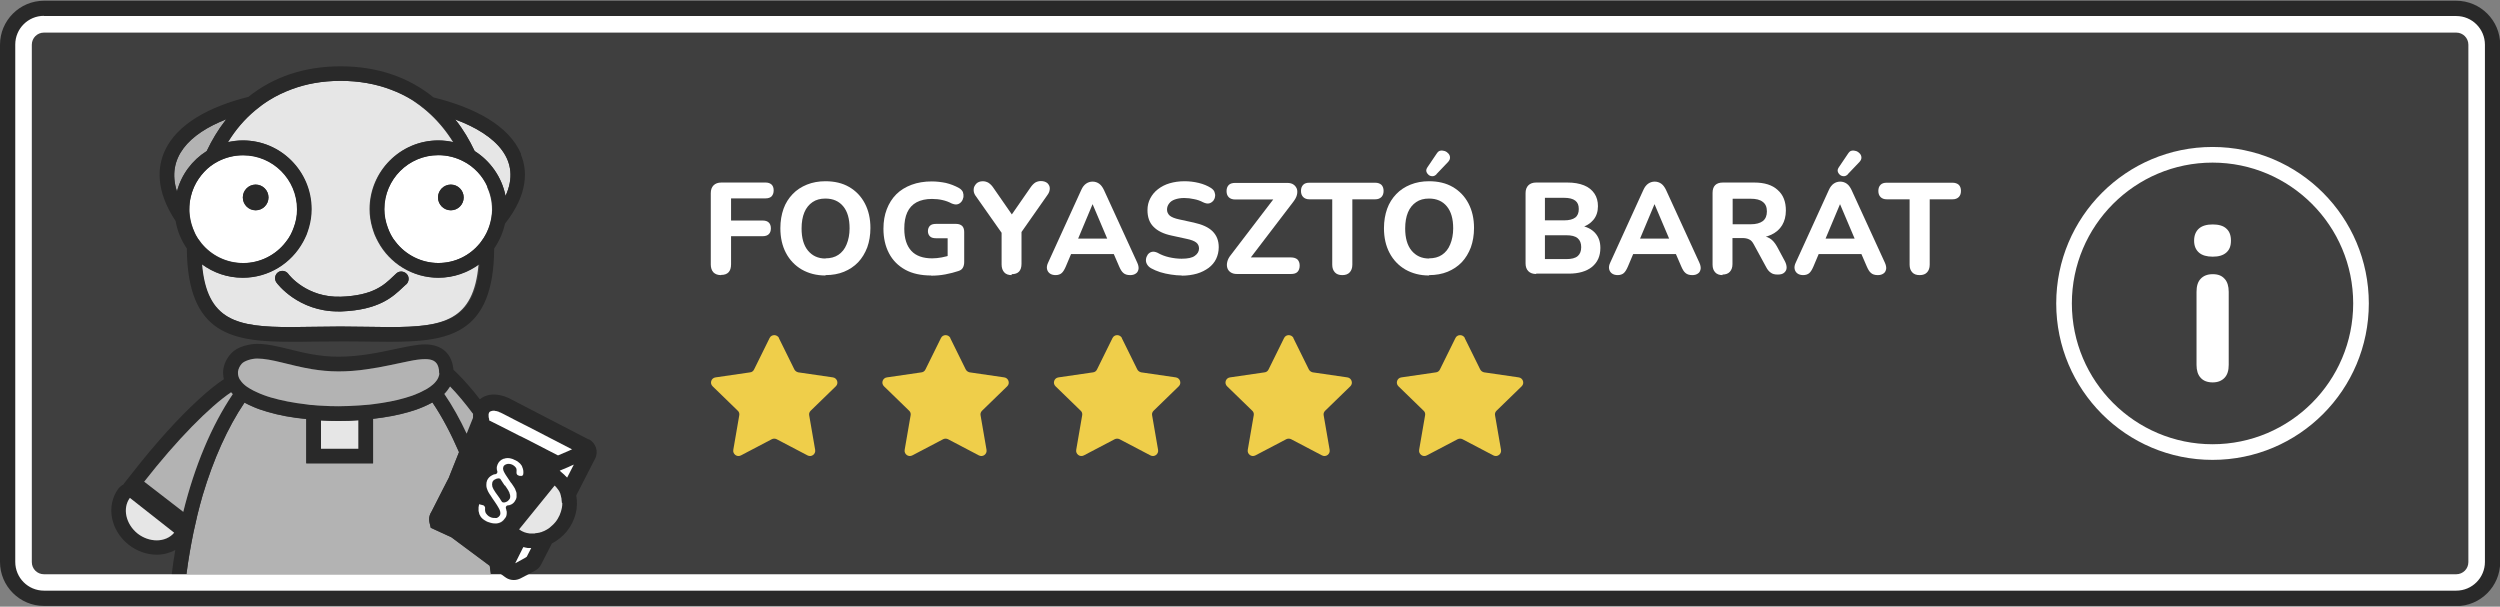 <svg width="375" height="91" viewBox="0 0 375 91" fill="none" xmlns="http://www.w3.org/2000/svg">
<rect x="0" y="0" width="375" height="91" fill="#808080" stroke="none"/>
<g clip-path="url(#clip0_4141_548)">
<g opacity="0.75">
<path d="M368.441 3.074H6.587C4.583 3.074 2.958 4.7 2.958 6.706V84.321C2.958 86.327 4.583 87.953 6.587 87.953H368.441C370.445 87.953 372.069 86.327 372.069 84.321V6.706C372.069 4.7 370.445 3.074 368.441 3.074Z" fill="#292929"/>
</g>
<path d="M368.441 4.89C369.446 4.89 370.255 5.701 370.255 6.706V84.321C370.255 85.327 369.446 86.137 368.441 86.137H6.587C5.582 86.137 4.773 85.327 4.773 84.321V6.706C4.773 5.701 5.582 4.89 6.587 4.89H368.441ZM368.441 1.258H6.587C3.573 1.258 1.144 3.689 1.144 6.706V84.321C1.144 87.338 3.573 89.769 6.587 89.769H368.441C371.455 89.769 373.884 87.338 373.884 84.321V6.706C373.884 3.689 371.455 1.258 368.441 1.258Z" fill="white"/>
<path d="M368.441 90.887H6.587C2.958 90.887 2.28882e-05 87.925 2.28882e-05 84.293V6.706C2.28882e-05 3.074 2.958 0.113 6.587 0.113H368.441C372.069 0.113 375.028 3.074 375.028 6.706V84.321C375.028 87.953 372.069 90.915 368.441 90.915V90.887ZM6.587 2.376C4.214 2.376 2.289 4.304 2.289 6.678V84.293C2.289 86.668 4.214 88.596 6.587 88.596H368.441C370.813 88.596 372.739 86.668 372.739 84.293V6.706C372.739 4.332 370.813 2.404 368.441 2.404H6.587V2.376Z" fill="#292929"/>
<path d="M73.599 86.137H27.966C28.245 83.986 28.608 81.891 29.026 79.851C29.222 78.957 29.417 78.091 29.613 77.253C29.864 76.247 30.115 75.269 30.394 74.319C32.013 68.899 34.134 64.177 36.674 60.405C37.093 60.629 37.539 60.852 38.014 61.048C38.349 61.188 38.683 61.327 39.018 61.439C39.353 61.551 39.716 61.663 40.079 61.774C41.837 62.305 43.847 62.668 45.94 62.864V69.513H55.96V62.836C57.886 62.613 59.728 62.277 61.346 61.802C61.709 61.691 62.044 61.579 62.407 61.467C62.77 61.327 63.105 61.216 63.412 61.076C63.942 60.852 64.416 60.629 64.863 60.377C66.342 62.557 67.654 65.071 68.854 67.837L67.57 71.05L67.319 71.693L66.984 72.335L66.37 73.537L64.751 76.722C64.193 77.588 64.361 78.203 64.556 78.929L64.612 79.18L67.71 80.605L73.459 84.88C73.515 85.271 73.571 85.69 73.627 86.109L73.599 86.137Z" fill="#B3B3B3"/>
<path d="M53.783 63.031V67.334H48.145V63.059C49.01 63.115 49.903 63.143 50.796 63.143C51.801 63.143 52.806 63.115 53.783 63.031Z" fill="#E6E6E6"/>
<path d="M79.683 82.253L79.153 83.287H79.125L79.655 82.253H79.683Z" fill="#292929"/>
<path d="M77.311 62.975H77.255L75.636 62.109L77.311 62.975Z" fill="#292929"/>
<path d="M78.679 63.674V63.702L77.255 62.976H77.311L78.679 63.674Z" fill="#292929"/>
<path d="M79.153 83.287L79.041 83.511V83.539L79.013 83.511L79.125 83.287H79.153Z" fill="#292929"/>
<path d="M88.28 65.909L76.362 59.735L76.25 59.679C75.469 59.344 74.743 59.176 74.073 59.176C73.264 59.176 72.538 59.428 71.98 59.903C71.673 59.483 71.338 59.092 71.031 58.701C69.859 57.304 68.882 56.242 68.017 55.46C67.822 53.085 66.287 51.66 63.775 51.66C62.519 51.66 61.011 51.996 59.281 52.359C56.909 52.862 53.978 53.505 50.769 53.505C47.922 53.505 45.521 52.918 43.4 52.387C41.698 51.968 40.079 51.577 38.544 51.577C38.097 51.577 37.372 51.66 36.618 51.884C35.864 52.108 35.111 52.499 34.581 53.113C33.855 53.952 33.464 54.929 33.464 55.935C33.464 56.27 33.52 56.578 33.576 56.885C32.515 57.584 31.231 58.589 29.64 60.07C26.654 62.808 23.193 66.664 19.9 70.882L18.532 72.615H18.588C18.253 72.81 17.946 73.034 17.723 73.341C15.881 75.884 16.579 79.572 19.314 81.723C20.542 82.673 22.021 83.204 23.5 83.204C24.505 83.204 25.454 82.952 26.291 82.505C26.096 83.679 25.901 84.88 25.761 86.109H27.966C28.245 83.958 28.608 81.862 29.026 79.823C29.222 78.929 29.417 78.063 29.613 77.225C29.864 76.219 30.115 75.241 30.394 74.291C32.013 68.871 34.134 64.149 36.674 60.377C37.093 60.601 37.539 60.825 38.014 61.02C38.349 61.16 38.683 61.299 39.018 61.411C39.353 61.523 39.716 61.635 40.079 61.746C41.837 62.277 43.847 62.641 45.94 62.836V69.486H55.96V62.808C57.886 62.585 59.728 62.249 61.346 61.774C61.709 61.663 62.044 61.551 62.407 61.439C62.77 61.299 63.105 61.188 63.412 61.048C63.942 60.825 64.416 60.601 64.863 60.349C66.342 62.529 67.654 65.043 68.854 67.809L67.57 71.022L67.319 71.665L66.984 72.307L66.37 73.509L64.751 76.694C64.193 77.56 64.361 78.175 64.556 78.901L64.612 79.153L67.71 80.577L73.459 84.852C73.515 85.243 73.571 85.662 73.627 86.081H75.106L75.748 86.556C75.748 86.556 75.86 86.612 75.915 86.668C76.25 86.892 76.669 87.003 77.06 87.003C77.423 87.003 77.757 86.919 78.093 86.752L79.32 86.109L80.242 85.606C80.632 85.411 80.967 85.076 81.163 84.684L82.781 81.527C83.619 81.08 84.4 80.466 85.014 79.711C86.326 78.091 86.772 76.107 86.438 74.319L89.257 68.815C89.815 67.753 89.396 66.44 88.308 65.881L88.28 65.909ZM23.5 81.052C22.551 81.052 21.519 80.717 20.654 80.046C18.867 78.622 18.337 76.247 19.481 74.682L26.124 79.907C25.482 80.689 24.505 81.08 23.472 81.08L23.5 81.052ZM27.491 76.778L21.63 72.251C26.543 65.965 31.427 61.02 34.664 58.841C34.748 58.925 34.832 59.036 34.916 59.12C31.734 63.842 29.194 69.905 27.491 76.778ZM53.783 67.334H48.145V63.06C49.01 63.115 49.903 63.143 50.796 63.143C51.801 63.143 52.806 63.115 53.783 63.032V67.334ZM65.812 56.438C65.728 56.745 65.561 57.025 65.31 57.304C65.114 57.556 64.807 57.807 64.5 58.031C64.221 58.226 63.914 58.422 63.551 58.589C63.356 58.701 63.105 58.813 62.882 58.925C62.547 59.064 62.212 59.204 61.849 59.344C61.514 59.456 61.151 59.567 60.788 59.679C59.393 60.098 57.746 60.405 55.96 60.629C55.597 60.685 55.234 60.713 54.871 60.741C54.508 60.769 54.146 60.797 53.783 60.825C52.806 60.88 51.801 60.936 50.796 60.936C49.903 60.936 49.01 60.908 48.145 60.852C47.782 60.852 47.419 60.797 47.056 60.769C46.694 60.769 46.331 60.713 45.968 60.657C43.986 60.433 42.172 60.07 40.637 59.623C40.274 59.511 39.911 59.4 39.549 59.26C39.186 59.12 38.823 58.98 38.488 58.813C38.321 58.729 38.153 58.645 38.014 58.589C37.651 58.394 37.344 58.226 37.065 58.031C36.925 57.947 36.813 57.835 36.702 57.751C36.534 57.611 36.367 57.444 36.255 57.304C36.144 57.164 36.032 57.025 35.948 56.885C35.781 56.578 35.697 56.27 35.697 55.963C35.697 55.907 35.697 55.851 35.697 55.767C35.753 55.348 35.92 54.957 36.255 54.566C36.646 54.119 37.762 53.784 38.572 53.784C40.777 53.784 43.428 54.818 46.805 55.376C48.033 55.572 49.345 55.712 50.769 55.712C52.192 55.712 53.615 55.6 54.927 55.404C57.411 55.069 59.616 54.51 61.346 54.175C62.295 53.979 63.105 53.868 63.775 53.868C64.835 53.868 65.505 54.175 65.756 55.069C65.84 55.321 65.868 55.6 65.868 55.963C65.868 56.131 65.868 56.298 65.784 56.466L65.812 56.438ZM70.948 62.668L69.999 65.043C68.994 62.892 67.877 60.88 66.649 59.092C66.984 58.757 67.263 58.366 67.514 57.975C68.575 59.064 69.747 60.461 70.975 62.11C70.975 62.277 70.975 62.445 70.975 62.641L70.948 62.668ZM73.376 62.138C73.376 62.138 73.431 61.942 73.459 61.886C73.459 61.83 73.515 61.802 73.571 61.746C73.571 61.746 73.85 61.607 74.073 61.607C74.185 61.607 74.325 61.607 74.464 61.663C74.548 61.663 74.632 61.663 74.715 61.718C74.799 61.718 74.911 61.774 74.994 61.83C75.078 61.858 75.162 61.886 75.218 61.914L75.441 62.026L75.609 62.11L77.227 62.948L78.651 63.674L79.153 63.926L85.796 67.362L85.489 67.502L85.182 67.642L83.674 68.284L78.846 65.798L78.344 65.546L77.813 65.295L75.078 63.898L74.855 63.786L74.687 63.702L74.576 63.646L74.129 63.423L73.85 63.283L73.627 63.171L73.348 63.032V62.92V62.836C73.264 62.613 73.264 62.417 73.264 62.249C73.264 62.194 73.264 62.138 73.264 62.11L73.376 62.138ZM76.669 75.772C76.669 75.772 76.669 75.772 76.641 75.772C76.529 75.828 76.39 75.856 76.195 75.884C76.167 75.884 76.111 75.884 76.083 75.912C75.915 75.995 75.832 76.163 75.915 76.359C75.943 76.442 75.971 76.554 75.971 76.638C75.971 76.694 75.999 76.75 76.027 76.806C76.027 77.085 76.027 77.364 75.915 77.616C75.888 77.7 75.832 77.755 75.776 77.811C75.664 78.007 75.525 78.175 75.302 78.314C75.078 78.482 74.799 78.538 74.492 78.594C74.436 78.594 74.38 78.594 74.325 78.594C73.99 78.594 73.655 78.538 73.32 78.398H73.264C72.79 78.203 72.427 77.951 72.175 77.644C72.092 77.532 72.008 77.42 71.98 77.308C71.924 77.225 71.924 77.141 71.896 77.057C71.841 76.945 71.813 76.834 71.813 76.722C71.813 76.694 71.813 76.666 71.813 76.61C71.813 76.331 71.813 76.023 71.896 75.716L72.538 75.884C72.538 75.884 72.706 75.995 72.734 76.079C72.762 76.135 72.79 76.191 72.79 76.275C72.762 76.582 72.79 76.862 72.901 77.057C72.901 77.113 72.985 77.141 73.013 77.197C73.013 77.253 73.069 77.281 73.124 77.336C73.264 77.476 73.404 77.588 73.627 77.672C73.878 77.783 74.129 77.811 74.353 77.783C74.408 77.783 74.464 77.783 74.52 77.783C74.771 77.672 74.966 77.532 75.05 77.308C75.134 77.141 75.134 76.973 75.05 76.778C75.022 76.638 74.911 76.442 74.799 76.219C74.659 75.967 74.464 75.66 74.213 75.297C74.101 75.157 74.018 75.017 73.906 74.85C73.766 74.682 73.683 74.543 73.599 74.375C73.515 74.235 73.431 74.123 73.376 74.04C73.32 73.928 73.236 73.816 73.208 73.732C73.097 73.481 73.013 73.201 72.985 72.922C72.985 72.866 72.985 72.81 72.985 72.754C72.985 72.531 72.985 72.335 73.097 72.14C73.236 71.832 73.459 71.581 73.766 71.413C73.934 71.302 74.129 71.246 74.325 71.218C74.548 71.218 74.687 70.966 74.632 70.771C74.604 70.631 74.576 70.519 74.548 70.407C74.548 70.184 74.548 69.96 74.659 69.765C74.827 69.374 75.134 69.094 75.553 68.899C75.553 68.899 75.581 68.899 75.609 68.899C75.971 68.759 76.39 68.759 76.809 68.899C76.892 68.899 77.004 68.955 77.088 69.011C77.171 69.011 77.227 69.067 77.283 69.094C77.478 69.178 77.646 69.29 77.785 69.402C77.981 69.569 78.148 69.709 78.26 69.905C78.26 69.96 78.316 69.989 78.344 70.044C78.511 70.38 78.567 70.743 78.511 71.162C78.511 71.274 78.427 71.358 78.316 71.413C78.232 71.469 78.148 71.469 78.037 71.413H77.981L77.757 71.329C77.59 71.274 77.506 71.106 77.506 70.938C77.506 70.938 77.506 70.91 77.506 70.882C77.506 70.631 77.506 70.407 77.451 70.24C77.395 70.1 77.283 69.989 77.116 69.877C77.032 69.821 76.948 69.765 76.837 69.709C76.557 69.569 76.278 69.569 75.999 69.653C75.776 69.737 75.609 69.849 75.525 70.044C75.441 70.212 75.441 70.407 75.525 70.575C75.636 70.882 75.971 71.441 76.557 72.279C76.613 72.363 76.669 72.419 76.697 72.475C76.697 72.475 76.697 72.503 76.753 72.531C76.92 72.754 77.06 72.978 77.144 73.118C77.199 73.229 77.255 73.313 77.311 73.397V73.453C77.423 73.676 77.506 73.9 77.506 74.096C77.506 74.123 77.506 74.179 77.506 74.207C77.506 74.347 77.506 74.459 77.506 74.598C77.506 74.738 77.451 74.85 77.395 74.962C77.395 74.99 77.339 75.017 77.339 75.045C77.199 75.353 76.976 75.576 76.669 75.716V75.772ZM79.125 83.287L79.013 83.511L78.762 83.679L78.455 83.846L78.204 83.986L77.283 84.489L77.674 83.707L77.785 83.483L77.925 83.204L78.037 82.98L78.148 82.757L78.288 82.477L78.4 82.254L78.511 82.058C78.707 82.114 78.93 82.17 79.153 82.198C79.237 82.198 79.348 82.198 79.404 82.198C79.516 82.198 79.6 82.198 79.683 82.198L79.153 83.231L79.125 83.287ZM84.288 76.135C84.149 76.889 83.842 77.672 83.284 78.342C83.172 78.482 83.088 78.566 82.977 78.677C82.809 78.845 82.614 79.013 82.446 79.153C82.307 79.264 82.167 79.348 82.028 79.432C81.86 79.516 81.721 79.6 81.553 79.683C81.553 79.683 81.525 79.683 81.498 79.683C81.386 79.739 81.302 79.767 81.191 79.823C81.191 79.823 81.163 79.823 81.135 79.823C81.023 79.851 80.939 79.879 80.856 79.907C80.856 79.907 80.828 79.907 80.8 79.907C80.688 79.935 80.576 79.963 80.465 79.963C80.353 79.963 80.269 79.991 80.186 80.019C80.074 80.019 79.962 80.019 79.851 80.019C79.711 80.019 79.6 80.019 79.46 80.019C78.902 79.963 78.344 79.767 77.869 79.404L83.061 73.006L83.2 72.838C83.368 72.978 83.479 73.146 83.619 73.313C83.674 73.397 83.73 73.481 83.786 73.537C83.842 73.621 83.898 73.704 83.954 73.816C83.954 73.816 83.954 73.816 83.954 73.844L84.065 74.096C84.065 74.096 84.065 74.123 84.065 74.151C84.093 74.235 84.121 74.347 84.149 74.431C84.149 74.431 84.149 74.459 84.149 74.487C84.205 74.654 84.233 74.794 84.233 74.99C84.233 75.129 84.288 75.297 84.288 75.437C84.288 75.66 84.288 75.884 84.233 76.135H84.288ZM85.07 71.609C85.07 71.609 84.93 71.469 84.875 71.413C84.819 71.358 84.735 71.302 84.679 71.218C84.679 71.218 84.679 71.218 84.651 71.19L84.205 70.799L83.954 70.575L84.428 70.38L85.349 69.989L85.712 69.821L86.103 69.653L85.098 71.609H85.07Z" fill="#292929"/>
<path d="M85.824 67.39L85.517 67.529L85.21 67.669L83.702 68.312L78.874 65.825L78.372 65.574L77.841 65.322L75.106 63.925L74.883 63.814L74.715 63.73L74.604 63.674L74.157 63.45L73.878 63.311L73.655 63.199L73.376 63.059V62.947V62.864C73.292 62.64 73.292 62.445 73.292 62.277C73.292 62.221 73.292 62.165 73.292 62.137C73.292 62.026 73.348 61.942 73.376 61.886C73.376 61.83 73.431 61.802 73.487 61.746C73.487 61.746 73.766 61.606 73.99 61.606C74.101 61.606 74.241 61.606 74.38 61.662C74.464 61.662 74.548 61.662 74.632 61.718C74.715 61.718 74.827 61.774 74.911 61.83C74.994 61.858 75.078 61.886 75.134 61.914L75.357 62.026L75.525 62.109L77.144 62.947L78.567 63.674L79.069 63.925L85.712 67.362L85.824 67.39Z" fill="white"/>
<path d="M65.896 55.935C65.896 56.103 65.896 56.27 65.812 56.438C65.728 56.745 65.561 57.025 65.31 57.304C65.114 57.556 64.807 57.807 64.5 58.03C64.221 58.226 63.914 58.422 63.551 58.589C63.356 58.701 63.105 58.813 62.882 58.925C62.547 59.064 62.212 59.204 61.849 59.344C61.514 59.455 61.151 59.567 60.788 59.679C59.393 60.098 57.746 60.405 55.96 60.629C55.597 60.685 55.234 60.713 54.871 60.74C54.508 60.768 54.146 60.796 53.783 60.824C52.806 60.88 51.801 60.936 50.796 60.936C49.903 60.936 49.01 60.908 48.145 60.852C47.782 60.852 47.419 60.796 47.056 60.768C46.694 60.768 46.331 60.713 45.968 60.657C43.986 60.433 42.172 60.07 40.637 59.623C40.274 59.511 39.911 59.399 39.549 59.26C39.186 59.12 38.823 58.98 38.488 58.813C38.321 58.729 38.153 58.645 38.014 58.589C37.651 58.394 37.344 58.226 37.065 58.03C36.925 57.947 36.813 57.835 36.702 57.751C36.534 57.611 36.367 57.444 36.255 57.304C36.144 57.164 36.032 57.025 35.948 56.885C35.781 56.578 35.697 56.27 35.697 55.963C35.697 55.907 35.697 55.851 35.697 55.767C35.753 55.348 35.92 54.957 36.255 54.566C36.646 54.119 37.762 53.784 38.572 53.784C40.777 53.784 43.428 54.817 46.805 55.376C48.033 55.572 49.345 55.712 50.769 55.712C52.192 55.712 53.615 55.6 54.927 55.404C57.411 55.069 59.616 54.51 61.346 54.175C62.295 53.979 63.105 53.867 63.775 53.867C64.835 53.867 65.505 54.175 65.756 55.069C65.84 55.32 65.868 55.6 65.868 55.963L65.896 55.935Z" fill="#B3B3B3"/>
<path d="M34.916 59.12C31.734 63.841 29.194 69.904 27.491 76.777L21.63 72.251C26.543 65.965 31.427 61.02 34.664 58.84C34.748 58.924 34.832 59.036 34.916 59.12Z" fill="#B3B3B3"/>
<path d="M70.948 62.138C70.948 62.305 70.948 62.473 70.948 62.668L69.999 65.043C68.994 62.892 67.877 60.88 66.649 59.092C66.984 58.757 67.263 58.366 67.514 57.975C68.575 59.064 69.747 60.461 70.975 62.11L70.948 62.138Z" fill="#B3B3B3"/>
<path d="M86.075 69.681L85.07 71.636C85.07 71.636 84.93 71.497 84.875 71.441C84.819 71.385 84.735 71.329 84.679 71.245C84.679 71.245 84.679 71.245 84.651 71.217L84.205 70.826L83.954 70.603L84.428 70.407L85.349 70.016L85.712 69.848L86.103 69.681H86.075Z" fill="white"/>
<path d="M79.655 82.254L79.125 83.287L79.013 83.511L78.762 83.679L78.455 83.846L78.204 83.986L77.283 84.489L77.674 83.707L77.785 83.483L77.925 83.204L78.037 82.98L78.148 82.757L78.288 82.477L78.4 82.254L78.511 82.058C78.707 82.114 78.93 82.17 79.153 82.198C79.237 82.198 79.348 82.198 79.404 82.198C79.516 82.198 79.6 82.198 79.683 82.198L79.655 82.254Z" fill="white"/>
<path d="M76.502 74.822C76.502 74.822 76.334 75.045 76.222 75.157C76.195 75.157 76.167 75.213 76.111 75.241C75.971 75.325 75.832 75.38 75.636 75.408C75.497 75.408 75.357 75.38 75.274 75.241C75.19 75.101 75.078 74.961 74.995 74.794C74.855 74.598 74.715 74.403 74.576 74.207C74.492 74.095 74.436 74.011 74.353 73.9C74.101 73.537 73.934 73.229 73.878 73.034C73.822 72.782 73.822 72.559 73.878 72.363C73.962 72.168 74.073 72.028 74.269 71.944C74.408 71.86 74.548 71.804 74.771 71.776C74.911 71.776 75.078 71.804 75.134 71.944C75.274 72.168 75.469 72.475 75.72 72.838C75.776 72.922 75.832 72.978 75.86 73.034C76.111 73.397 76.306 73.704 76.39 73.928V73.984C76.39 74.039 76.446 74.095 76.446 74.123C76.529 74.403 76.529 74.626 76.446 74.822H76.502Z" fill="#292929"/>
<path d="M78.316 69.96C78.316 69.96 78.26 69.876 78.232 69.82C78.12 69.625 77.953 69.457 77.758 69.318C77.618 69.206 77.451 69.094 77.255 69.01C77.199 69.01 77.144 68.954 77.06 68.927C76.976 68.871 76.864 68.843 76.781 68.815C76.362 68.675 75.943 68.675 75.581 68.815H75.525C75.106 68.982 74.799 69.262 74.632 69.681C74.548 69.876 74.492 70.1 74.52 70.323C74.52 70.435 74.548 70.575 74.604 70.687C74.659 70.882 74.52 71.106 74.297 71.134C74.101 71.134 73.906 71.218 73.739 71.329C73.431 71.497 73.208 71.748 73.069 72.056C72.985 72.251 72.957 72.475 72.957 72.67C72.957 72.726 72.957 72.782 72.957 72.838C72.957 73.117 73.069 73.397 73.18 73.648C73.208 73.732 73.292 73.844 73.348 73.956C73.404 74.067 73.487 74.179 73.571 74.291C73.683 74.458 73.766 74.598 73.878 74.766C73.99 74.933 74.073 75.073 74.185 75.213C74.436 75.576 74.632 75.883 74.771 76.135C74.911 76.358 74.994 76.554 75.022 76.694C75.078 76.889 75.078 77.057 75.022 77.224C74.911 77.448 74.743 77.615 74.492 77.699C74.436 77.699 74.38 77.699 74.325 77.699C74.101 77.699 73.85 77.699 73.599 77.588C73.376 77.504 73.236 77.392 73.097 77.252C73.069 77.224 73.013 77.168 72.985 77.113C72.957 77.057 72.901 77.029 72.873 76.973C72.762 76.777 72.734 76.498 72.762 76.191C72.762 76.107 72.762 76.051 72.706 75.995C72.65 75.911 72.594 75.827 72.51 75.799L71.868 75.632C71.785 75.939 71.757 76.246 71.785 76.526C71.785 76.526 71.785 76.61 71.785 76.638C71.813 76.749 71.841 76.861 71.868 76.973C71.868 77.057 71.924 77.141 71.952 77.224C72.008 77.336 72.092 77.448 72.148 77.56C72.399 77.867 72.762 78.118 73.236 78.314H73.292C73.627 78.454 73.962 78.51 74.297 78.51C74.353 78.51 74.408 78.51 74.464 78.51C74.771 78.482 75.022 78.398 75.273 78.23C75.469 78.091 75.609 77.923 75.748 77.727C75.804 77.644 75.832 77.588 75.888 77.532C75.999 77.28 76.027 77.001 75.999 76.722C75.999 76.666 75.999 76.61 75.943 76.554C75.943 76.47 75.943 76.358 75.888 76.274C75.832 76.107 75.888 75.911 76.055 75.827C76.083 75.827 76.139 75.799 76.167 75.799C76.362 75.799 76.502 75.744 76.613 75.688C76.613 75.688 76.613 75.688 76.641 75.688C76.948 75.548 77.171 75.325 77.311 75.017C77.311 75.017 77.367 74.961 77.367 74.933C77.423 74.822 77.451 74.682 77.478 74.57C77.478 74.43 77.478 74.319 77.478 74.179C77.478 74.151 77.478 74.095 77.478 74.067C77.478 73.872 77.395 73.648 77.283 73.425C77.283 73.425 77.283 73.397 77.283 73.369C77.227 73.285 77.171 73.201 77.116 73.089C77.004 72.922 76.892 72.726 76.725 72.503C76.725 72.503 76.697 72.447 76.669 72.447C76.613 72.363 76.585 72.307 76.529 72.251C75.943 71.413 75.581 70.826 75.497 70.547C75.441 70.351 75.441 70.184 75.497 70.016C75.581 69.82 75.72 69.709 75.971 69.625C76.222 69.541 76.502 69.569 76.809 69.681C76.92 69.737 77.004 69.793 77.088 69.849C77.227 69.96 77.339 70.072 77.423 70.212C77.506 70.379 77.506 70.603 77.478 70.854C77.478 70.854 77.478 70.882 77.478 70.91C77.478 71.078 77.562 71.245 77.73 71.301L77.953 71.385H78.009C78.009 71.385 78.204 71.385 78.288 71.385C78.4 71.329 78.455 71.245 78.483 71.134C78.539 70.715 78.483 70.351 78.316 70.016V69.96ZM75.748 72.81C75.748 72.81 75.86 72.95 75.888 73.006C76.139 73.369 76.334 73.676 76.418 73.9C76.418 73.9 76.418 73.9 76.418 73.956C76.418 74.011 76.474 74.067 76.474 74.095C76.557 74.375 76.557 74.598 76.474 74.794C76.418 74.905 76.306 75.017 76.195 75.129C76.167 75.129 76.139 75.185 76.083 75.213C75.943 75.297 75.804 75.353 75.609 75.38C75.469 75.38 75.329 75.353 75.246 75.213C75.162 75.073 75.05 74.933 74.966 74.766C74.827 74.57 74.687 74.375 74.548 74.179C74.464 74.067 74.408 73.983 74.325 73.872C74.073 73.508 73.906 73.201 73.85 73.006C73.794 72.754 73.794 72.531 73.85 72.335C73.934 72.139 74.046 72 74.241 71.916C74.38 71.832 74.52 71.776 74.743 71.748C74.883 71.748 75.05 71.776 75.106 71.916C75.246 72.139 75.441 72.447 75.692 72.81H75.748Z" fill="white"/>
<path d="M84.344 75.436C84.344 75.66 84.344 75.883 84.288 76.135C84.149 76.889 83.842 77.671 83.284 78.342C83.172 78.482 83.088 78.565 82.977 78.677C82.809 78.845 82.614 79.012 82.446 79.152C82.307 79.264 82.167 79.348 82.028 79.431C81.86 79.515 81.721 79.599 81.553 79.683C81.553 79.683 81.525 79.683 81.498 79.683C81.386 79.739 81.302 79.767 81.191 79.823C81.191 79.823 81.163 79.823 81.135 79.823C81.023 79.851 80.939 79.879 80.856 79.906C80.856 79.906 80.828 79.906 80.8 79.906C80.688 79.934 80.576 79.962 80.465 79.962C80.353 79.962 80.269 79.99 80.186 80.018C80.074 80.018 79.962 80.018 79.851 80.018C79.711 80.018 79.6 80.018 79.46 80.018C78.902 79.962 78.344 79.767 77.869 79.404L83.061 73.005L83.2 72.838C83.368 72.978 83.479 73.145 83.619 73.313C83.674 73.397 83.73 73.481 83.786 73.536C83.842 73.62 83.898 73.704 83.954 73.816C83.954 73.816 83.954 73.816 83.954 73.844L84.065 74.095C84.065 74.095 84.065 74.123 84.065 74.151C84.093 74.235 84.121 74.347 84.149 74.43C84.149 74.43 84.149 74.458 84.149 74.486C84.205 74.654 84.233 74.794 84.233 74.989C84.233 75.129 84.288 75.296 84.288 75.436H84.344Z" fill="#E6E6E6"/>
<path d="M33.967 17.882L33.799 18.077C32.711 19.474 31.79 21.011 31.008 22.659C28.831 24.028 27.212 26.18 26.543 28.722C24.924 23.693 28.301 20.089 33.967 17.882Z" fill="#B3B3B3"/>
<path d="M75.832 29.393C75.273 26.571 73.543 24.141 71.199 22.66C70.417 21.011 69.496 19.447 68.408 18.078C68.352 18.022 68.324 17.966 68.268 17.91C74.576 20.257 78.232 24.113 75.832 29.393Z" fill="#E6E6E6"/>
<path d="M65.728 41.658C61.849 41.658 58.444 39.507 56.713 36.294C56.518 35.958 56.35 35.567 56.183 35.204C56.044 34.841 55.932 34.478 55.82 34.114C55.569 33.22 55.429 32.326 55.429 31.376C55.429 25.705 60.035 21.067 65.7 21.067C66.482 21.067 67.235 21.179 67.961 21.318C66.845 19.53 65.505 17.938 63.942 16.597C63.272 16.038 62.575 15.507 61.849 15.032C60.844 14.389 59.755 13.859 58.583 13.44C56.35 12.573 53.839 12.127 51.048 12.127C48.257 12.127 45.884 12.573 43.707 13.384C42.507 13.831 41.391 14.362 40.358 15.004C39.604 15.479 38.907 15.982 38.237 16.541C36.646 17.882 35.278 19.502 34.134 21.318C34.86 21.151 35.613 21.067 36.395 21.067C42.06 21.067 46.666 25.677 46.666 31.376C46.666 32.326 46.526 33.248 46.275 34.114C46.163 34.478 46.052 34.841 45.912 35.204C45.745 35.567 45.605 35.958 45.382 36.294C43.623 39.479 40.246 41.658 36.367 41.658C34.05 41.658 31.929 40.876 30.227 39.618C30.952 48.14 35.502 49.062 43.623 49.062C45.828 49.062 48.285 48.978 51.02 48.978C53.755 48.978 56.211 49.062 58.388 49.062C66.51 49.062 71.059 48.14 71.785 39.618C70.054 40.904 67.961 41.658 65.645 41.658H65.728ZM60.9 42.664C60.76 42.803 60.621 42.915 60.481 43.055C58.946 44.508 56.881 46.491 51.215 46.715C51.048 46.715 50.88 46.715 50.713 46.715C44.712 46.715 41.586 42.552 41.474 42.384C41.112 41.882 41.223 41.211 41.698 40.848C42.2 40.484 42.87 40.596 43.233 41.071C43.344 41.239 45.996 44.675 51.131 44.508C55.96 44.34 57.634 42.748 58.974 41.462C59.142 41.295 59.281 41.155 59.449 41.015C59.895 40.596 60.593 40.652 61.011 41.099C61.43 41.546 61.374 42.245 60.928 42.664H60.9Z" fill="#E6E6E6"/>
<path d="M36.478 23.274C35.111 23.274 33.827 23.61 32.711 24.196C31.929 24.616 31.203 25.146 30.617 25.789C30.031 26.431 29.501 27.186 29.138 27.996C28.664 29.03 28.413 30.147 28.413 31.377C28.413 31.488 28.413 31.572 28.413 31.656C28.413 31.88 28.413 32.103 28.468 32.299C28.58 33.193 28.831 34.059 29.194 34.841C29.25 34.953 29.306 35.093 29.361 35.204C29.557 35.596 29.808 35.959 30.087 36.294C30.143 36.378 30.199 36.462 30.255 36.517C31.734 38.306 33.995 39.451 36.506 39.451C39.018 39.451 41.419 38.222 42.898 36.294C43.149 35.959 43.4 35.596 43.623 35.204C43.819 34.841 43.958 34.478 44.098 34.115C44.405 33.249 44.6 32.327 44.6 31.377C44.6 26.907 40.972 23.274 36.506 23.274H36.478ZM38.349 31.544C37.288 31.544 36.423 30.678 36.423 29.617C36.423 28.555 37.288 27.689 38.349 27.689C39.409 27.689 40.274 28.555 40.274 29.617C40.274 30.678 39.409 31.544 38.349 31.544Z" fill="white"/>
<path d="M73.097 27.996C72.734 27.186 72.231 26.431 71.617 25.789C71.003 25.146 70.305 24.587 69.496 24.196C68.38 23.61 67.096 23.274 65.728 23.274C61.263 23.274 57.634 26.907 57.634 31.377C57.634 32.327 57.802 33.277 58.137 34.115C58.276 34.478 58.416 34.869 58.611 35.204C58.807 35.596 59.058 35.959 59.337 36.294C60.816 38.222 63.133 39.451 65.728 39.451C68.324 39.451 70.473 38.306 71.952 36.517C72.008 36.434 72.064 36.378 72.12 36.294C72.427 35.903 72.678 35.512 72.901 35.065C72.929 34.981 72.985 34.897 73.013 34.841C73.348 34.143 73.571 33.388 73.711 32.578C73.766 32.271 73.794 31.963 73.794 31.656C73.794 31.544 73.794 31.46 73.794 31.377C73.794 30.175 73.515 29.03 73.041 27.996H73.097ZM67.626 31.544C66.566 31.544 65.7 30.678 65.7 29.617C65.7 28.555 66.566 27.689 67.626 27.689C68.687 27.689 69.552 28.555 69.552 29.617C69.552 30.678 68.687 31.544 67.626 31.544Z" fill="white"/>
<path d="M78.176 23.134C76.39 18.832 71.171 16.122 65.031 14.613C61.263 11.54 56.518 9.947 51.103 9.947C45.689 9.947 41.028 11.512 37.26 14.529C31.455 15.982 26.543 18.58 24.701 22.66C23.668 24.951 23.249 28.499 26.347 33.165C26.598 34.673 27.184 36.042 28.022 37.272C28.133 50.235 34.888 51.269 43.707 51.269C44.768 51.269 45.856 51.269 47.029 51.241C48.312 51.241 49.68 51.213 51.075 51.213C52.471 51.213 53.811 51.213 55.123 51.241C56.295 51.241 57.411 51.269 58.444 51.269C67.263 51.269 74.046 50.235 74.129 37.272C74.883 36.182 75.441 34.925 75.748 33.556C79.32 29.03 79.097 25.453 78.12 23.134H78.176ZM26.543 28.722C24.924 23.693 28.301 20.089 33.967 17.882L33.799 18.078C32.711 19.474 31.79 21.011 31.008 22.66C28.831 24.029 27.212 26.18 26.543 28.722ZM30.059 36.322C29.78 35.986 29.529 35.623 29.334 35.232C29.278 35.12 29.222 34.981 29.166 34.869C28.803 34.087 28.524 33.248 28.44 32.326C28.44 32.131 28.413 31.907 28.385 31.684C28.385 31.572 28.385 31.488 28.385 31.404C28.385 30.203 28.664 29.058 29.11 28.024C29.473 27.214 30.003 26.459 30.59 25.817C31.176 25.174 31.901 24.615 32.683 24.224C33.827 23.637 35.083 23.302 36.451 23.302C40.916 23.302 44.544 26.934 44.544 31.404C44.544 32.354 44.377 33.304 44.042 34.142C43.903 34.506 43.763 34.897 43.568 35.232C43.372 35.623 43.121 35.986 42.842 36.322C41.363 38.249 39.046 39.479 36.451 39.479C33.855 39.479 31.706 38.333 30.199 36.545C30.143 36.461 30.087 36.406 30.031 36.322H30.059ZM58.472 49.062C56.267 49.062 53.811 48.978 51.103 48.978C48.396 48.978 45.912 49.062 43.707 49.062C35.585 49.062 31.036 48.14 30.31 39.618C32.013 40.904 34.134 41.658 36.451 41.658C40.33 41.658 43.707 39.507 45.466 36.294C45.661 35.959 45.828 35.567 45.996 35.204C46.135 34.841 46.247 34.478 46.359 34.114C46.61 33.22 46.749 32.326 46.749 31.377C46.749 25.705 42.144 21.067 36.478 21.067C35.697 21.067 34.944 21.179 34.218 21.318C35.334 19.474 36.702 17.882 38.321 16.541C38.99 15.982 39.688 15.451 40.442 15.004C41.474 14.362 42.591 13.831 43.791 13.384C45.968 12.573 48.424 12.127 51.131 12.127C53.839 12.127 56.434 12.601 58.667 13.44C59.811 13.887 60.9 14.418 61.932 15.032C62.686 15.507 63.384 16.01 64.026 16.597C65.589 17.938 66.928 19.502 68.045 21.318C67.319 21.151 66.566 21.067 65.784 21.067C60.118 21.067 55.513 25.677 55.513 31.377C55.513 32.326 55.653 33.248 55.904 34.114C56.016 34.478 56.127 34.841 56.267 35.204C56.434 35.567 56.602 35.959 56.797 36.294C58.555 39.479 61.932 41.658 65.812 41.658C68.129 41.658 70.222 40.876 71.952 39.618C71.227 48.14 66.677 49.062 58.555 49.062H58.472ZM73.822 31.656C73.822 31.963 73.766 32.27 73.739 32.578C73.627 33.388 73.376 34.142 73.041 34.841C73.013 34.925 72.957 35.008 72.929 35.064C72.706 35.511 72.427 35.903 72.148 36.294C72.092 36.378 72.036 36.461 71.98 36.517C70.501 38.305 68.268 39.451 65.756 39.451C63.244 39.451 60.844 38.221 59.365 36.294C59.086 35.959 58.834 35.595 58.639 35.204C58.444 34.841 58.304 34.478 58.165 34.114C57.858 33.248 57.662 32.326 57.662 31.377C57.662 26.906 61.291 23.274 65.756 23.274C67.124 23.274 68.408 23.609 69.524 24.196C70.334 24.615 71.031 25.146 71.645 25.789C72.259 26.431 72.762 27.186 73.124 27.996C73.599 29.03 73.878 30.147 73.878 31.377C73.878 31.488 73.878 31.572 73.878 31.656H73.822ZM75.832 29.393C75.273 26.571 73.543 24.14 71.199 22.66C70.417 21.011 69.496 19.447 68.408 18.078C68.352 18.022 68.324 17.966 68.268 17.91C74.576 20.257 78.232 24.112 75.832 29.393Z" fill="#292929"/>
<path d="M40.274 29.616C40.274 30.678 39.409 31.544 38.349 31.544C37.288 31.544 36.423 30.678 36.423 29.616C36.423 28.555 37.288 27.689 38.349 27.689C39.409 27.689 40.274 28.555 40.274 29.616Z" fill="#292929"/>
<path d="M69.552 29.616C69.552 30.678 68.687 31.544 67.626 31.544C66.566 31.544 65.7 30.678 65.7 29.616C65.7 28.555 66.566 27.689 67.626 27.689C68.687 27.689 69.552 28.555 69.552 29.616Z" fill="#292929"/>
<path d="M60.9 42.664C60.76 42.804 60.621 42.915 60.481 43.055C58.946 44.508 56.881 46.492 51.215 46.715C51.048 46.715 50.88 46.715 50.713 46.715C44.712 46.715 41.586 42.552 41.474 42.385C41.112 41.882 41.223 41.211 41.698 40.848C42.2 40.485 42.87 40.596 43.233 41.071C43.344 41.239 45.996 44.675 51.131 44.508C55.96 44.34 57.634 42.748 58.974 41.462C59.142 41.295 59.281 41.155 59.449 41.016C59.895 40.596 60.593 40.652 61.011 41.099C61.43 41.546 61.374 42.245 60.928 42.664H60.9Z" fill="#292929"/>
<path d="M26.152 79.879C25.51 80.661 24.533 81.052 23.5 81.052C22.551 81.052 21.519 80.717 20.654 80.046C18.867 78.621 18.337 76.247 19.481 74.682L26.124 79.907L26.152 79.879Z" fill="#E6E6E6"/>
<path d="M331.907 38.501C331.014 38.501 330.316 38.305 329.842 37.886C329.367 37.467 329.116 36.88 329.116 36.098C329.116 35.316 329.367 34.701 329.842 34.282C330.316 33.863 331.014 33.667 331.907 33.667C332.8 33.667 333.498 33.863 333.944 34.282C334.419 34.701 334.642 35.288 334.642 36.098C334.642 36.908 334.419 37.467 333.944 37.886C333.47 38.305 332.8 38.501 331.907 38.501ZM331.907 57.36C331.125 57.36 330.511 57.136 330.093 56.661C329.674 56.214 329.479 55.544 329.479 54.733V43.781C329.479 42.915 329.674 42.273 330.093 41.826C330.511 41.379 331.097 41.127 331.907 41.127C332.716 41.127 333.274 41.351 333.693 41.826C334.112 42.273 334.307 42.943 334.307 43.781V54.733C334.307 55.572 334.112 56.214 333.693 56.661C333.274 57.108 332.688 57.36 331.907 57.36Z" fill="white"/>
<path d="M331.879 24.392C343.517 24.392 352.979 33.863 352.979 45.514C352.979 57.164 343.517 66.636 331.879 66.636C320.24 66.636 310.779 57.164 310.779 45.514C310.779 33.863 320.24 24.392 331.879 24.392ZM331.879 22.045C318.929 22.045 308.434 32.55 308.434 45.514C308.434 58.477 318.929 68.982 331.879 68.982C344.829 68.982 355.323 58.477 355.323 45.514C355.323 32.55 344.829 22.045 331.879 22.045Z" fill="white"/>
<path fill-rule="evenodd" clip-rule="evenodd" d="M116.832 50.711L119.148 55.404C119.26 55.628 119.483 55.795 119.734 55.851L124.926 56.606C125.568 56.69 125.847 57.5 125.372 57.947L121.604 61.607C121.409 61.802 121.325 62.054 121.381 62.305L122.274 67.474C122.386 68.117 121.716 68.619 121.13 68.312L116.497 65.881C116.273 65.77 115.994 65.77 115.771 65.881L111.138 68.312C110.552 68.619 109.882 68.117 109.994 67.474L110.887 62.305C110.943 62.054 110.859 61.774 110.664 61.607L106.896 57.947C106.421 57.5 106.672 56.69 107.342 56.606L112.534 55.851C112.785 55.823 113.008 55.656 113.12 55.404L115.436 50.711C115.715 50.124 116.553 50.124 116.86 50.711H116.832Z" fill="#EFCE4A"/>
<path fill-rule="evenodd" clip-rule="evenodd" d="M142.537 50.711L144.853 55.404C144.965 55.628 145.188 55.795 145.44 55.851L150.631 56.606C151.273 56.69 151.552 57.5 151.077 57.947L147.309 61.607C147.114 61.802 147.03 62.054 147.086 62.305L147.979 67.474C148.091 68.117 147.421 68.619 146.835 68.312L142.202 65.881C141.979 65.77 141.7 65.77 141.476 65.881L136.843 68.312C136.257 68.619 135.587 68.117 135.699 67.474L136.592 62.305C136.648 62.054 136.564 61.774 136.369 61.607L132.601 57.947C132.126 57.5 132.378 56.69 133.047 56.606L138.239 55.851C138.49 55.823 138.713 55.656 138.825 55.404L141.141 50.711C141.42 50.124 142.258 50.124 142.565 50.711H142.537Z" fill="#EFCE4A"/>
<path fill-rule="evenodd" clip-rule="evenodd" d="M168.27 50.711L170.586 55.404C170.698 55.628 170.921 55.795 171.173 55.851L176.364 56.606C177.006 56.69 177.285 57.5 176.81 57.947L173.043 61.607C172.847 61.802 172.763 62.054 172.819 62.305L173.712 67.474C173.824 68.117 173.154 68.619 172.568 68.312L167.935 65.881C167.712 65.77 167.433 65.77 167.209 65.881L162.576 68.312C161.99 68.619 161.32 68.117 161.432 67.474L162.325 62.305C162.381 62.054 162.297 61.774 162.102 61.607L158.334 57.947C157.859 57.5 158.111 56.69 158.781 56.606L163.972 55.851C164.223 55.823 164.446 55.656 164.558 55.404L166.874 50.711C167.154 50.124 167.991 50.124 168.298 50.711H168.27Z" fill="#EFCE4A"/>
<path fill-rule="evenodd" clip-rule="evenodd" d="M194.003 50.711L196.32 55.404C196.431 55.628 196.655 55.795 196.906 55.851L202.097 56.606C202.739 56.69 203.018 57.5 202.544 57.947L198.776 61.607C198.58 61.802 198.497 62.054 198.552 62.305L199.446 67.474C199.557 68.117 198.887 68.619 198.301 68.312L193.668 65.881C193.445 65.77 193.166 65.77 192.942 65.881L188.309 68.312C187.723 68.619 187.053 68.117 187.165 67.474L188.058 62.305C188.114 62.054 188.03 61.774 187.835 61.607L184.067 57.947C183.593 57.5 183.844 56.69 184.514 56.606L189.705 55.851C189.956 55.823 190.179 55.656 190.291 55.404L192.608 50.711C192.887 50.124 193.724 50.124 194.031 50.711H194.003Z" fill="#EFCE4A"/>
<path fill-rule="evenodd" clip-rule="evenodd" d="M219.708 50.711L222.025 55.404C222.136 55.628 222.36 55.795 222.611 55.851L227.802 56.606C228.444 56.69 228.723 57.5 228.249 57.947L224.481 61.607C224.286 61.802 224.202 62.054 224.258 62.305L225.151 67.474C225.262 68.117 224.593 68.619 224.006 68.312L219.373 65.881C219.15 65.77 218.871 65.77 218.648 65.881L214.015 68.312C213.429 68.619 212.759 68.117 212.87 67.474L213.763 62.305C213.819 62.054 213.736 61.774 213.54 61.607L209.772 57.947C209.298 57.5 209.549 56.69 210.219 56.606L215.41 55.851C215.661 55.823 215.885 55.656 215.996 55.404L218.313 50.711C218.592 50.124 219.429 50.124 219.736 50.711H219.708Z" fill="#EFCE4A"/>
<path d="M108.152 41.267C107.649 41.267 107.286 41.127 107.007 40.848C106.756 40.569 106.617 40.177 106.617 39.675V28.974C106.617 28.471 106.756 28.08 107.035 27.8C107.314 27.521 107.705 27.381 108.207 27.381H114.85C115.241 27.381 115.52 27.493 115.743 27.689C115.939 27.884 116.05 28.164 116.05 28.555C116.05 28.946 115.939 29.225 115.743 29.449C115.548 29.644 115.241 29.756 114.85 29.756H109.659V33.081H114.431C114.822 33.081 115.129 33.193 115.325 33.388C115.52 33.584 115.632 33.863 115.632 34.254C115.632 34.645 115.52 34.925 115.325 35.12C115.129 35.316 114.822 35.428 114.431 35.428H109.659V39.647C109.659 40.708 109.156 41.239 108.18 41.239L108.152 41.267Z" fill="white"/>
<path d="M123.809 41.323C122.47 41.323 121.297 41.015 120.265 40.429C119.26 39.842 118.45 39.004 117.892 37.942C117.334 36.88 117.055 35.651 117.055 34.226C117.055 33.164 117.222 32.187 117.529 31.32C117.836 30.454 118.311 29.728 118.897 29.113C119.483 28.499 120.209 28.024 121.046 27.688C121.883 27.353 122.804 27.186 123.809 27.186C125.177 27.186 126.377 27.465 127.382 28.052C128.386 28.638 129.168 29.449 129.726 30.51C130.284 31.572 130.563 32.801 130.563 34.198C130.563 35.26 130.396 36.238 130.089 37.104C129.754 37.97 129.307 38.724 128.721 39.339C128.135 39.954 127.41 40.429 126.6 40.764C125.791 41.099 124.842 41.267 123.837 41.267L123.809 41.323ZM123.809 38.752C124.563 38.752 125.233 38.585 125.763 38.221C126.293 37.858 126.712 37.355 126.991 36.657C127.27 35.986 127.438 35.176 127.438 34.254C127.438 32.829 127.13 31.74 126.489 30.957C125.847 30.175 124.954 29.784 123.809 29.784C123.056 29.784 122.414 29.951 121.883 30.315C121.353 30.678 120.934 31.181 120.655 31.851C120.376 32.522 120.237 33.332 120.237 34.282C120.237 35.679 120.544 36.797 121.186 37.579C121.828 38.361 122.693 38.78 123.837 38.78L123.809 38.752Z" fill="white"/>
<path d="M139.69 41.323C138.155 41.323 136.843 41.044 135.783 40.457C134.722 39.87 133.913 39.06 133.354 37.998C132.796 36.937 132.517 35.707 132.517 34.31C132.517 33.221 132.685 32.243 133.02 31.377C133.354 30.511 133.829 29.756 134.443 29.142C135.057 28.527 135.838 28.052 136.732 27.717C137.625 27.381 138.657 27.214 139.774 27.214C140.472 27.214 141.169 27.298 141.867 27.437C142.565 27.605 143.235 27.857 143.877 28.22C144.156 28.387 144.323 28.583 144.435 28.806C144.518 29.058 144.546 29.309 144.518 29.561C144.463 29.812 144.379 30.064 144.211 30.259C144.044 30.455 143.849 30.595 143.597 30.65C143.346 30.706 143.067 30.65 142.732 30.511C142.314 30.287 141.867 30.119 141.365 30.008C140.89 29.896 140.36 29.84 139.802 29.84C138.881 29.84 138.127 30.008 137.485 30.343C136.871 30.678 136.397 31.181 136.09 31.852C135.783 32.522 135.643 33.333 135.643 34.31C135.643 35.763 136.006 36.881 136.704 37.635C137.401 38.389 138.462 38.753 139.83 38.753C140.304 38.753 140.779 38.697 141.253 38.613C141.755 38.529 142.23 38.389 142.704 38.222L142.146 39.451V35.735H140.388C139.997 35.735 139.69 35.651 139.495 35.456C139.299 35.26 139.188 35.009 139.188 34.674C139.188 34.338 139.299 34.059 139.495 33.863C139.69 33.668 139.997 33.584 140.388 33.584H143.43C143.821 33.584 144.1 33.696 144.323 33.891C144.518 34.087 144.63 34.394 144.63 34.785V39.283C144.63 39.619 144.574 39.898 144.435 40.15C144.295 40.401 144.1 40.541 143.765 40.653C143.179 40.848 142.537 41.016 141.811 41.155C141.086 41.295 140.36 41.351 139.662 41.351L139.69 41.323Z" fill="white"/>
<path d="M151.747 41.267C151.245 41.267 150.882 41.127 150.631 40.848C150.38 40.568 150.24 40.177 150.24 39.674V34.059L150.854 35.791L146.277 29.281C146.109 29.002 146.026 28.722 146.054 28.387C146.054 28.08 146.221 27.8 146.444 27.549C146.668 27.325 147.002 27.186 147.421 27.186C147.728 27.186 148.007 27.27 148.258 27.409C148.51 27.577 148.761 27.8 148.984 28.136L152.082 32.606H151.468L154.566 28.136C154.817 27.772 155.041 27.549 155.292 27.381C155.543 27.241 155.822 27.158 156.129 27.158C156.548 27.158 156.855 27.27 157.106 27.465C157.329 27.689 157.469 27.94 157.469 28.247C157.469 28.555 157.385 28.89 157.134 29.225L152.612 35.679L153.226 33.947V39.563C153.226 40.624 152.724 41.127 151.747 41.127V41.267Z" fill="white"/>
<path d="M158.362 41.267C157.999 41.267 157.692 41.183 157.469 41.016C157.245 40.848 157.106 40.624 157.05 40.345C156.994 40.066 157.05 39.73 157.218 39.395L162.186 28.499C162.381 28.052 162.632 27.745 162.911 27.549C163.19 27.354 163.525 27.242 163.888 27.242C164.251 27.242 164.586 27.354 164.865 27.549C165.144 27.745 165.395 28.08 165.591 28.499L170.586 39.395C170.754 39.758 170.81 40.066 170.782 40.345C170.726 40.624 170.614 40.876 170.391 41.016C170.168 41.183 169.889 41.267 169.526 41.267C169.079 41.267 168.744 41.155 168.521 40.96C168.27 40.764 168.075 40.429 167.879 39.982L166.707 37.272L167.907 38.11H159.813L161.013 37.272L159.869 39.982C159.674 40.429 159.478 40.764 159.255 40.96C159.032 41.155 158.725 41.267 158.306 41.267H158.362ZM163.888 30.622L161.404 36.545L160.874 35.791H166.93L166.4 36.545L163.888 30.622Z" fill="white"/>
<path d="M177.285 41.323C176.755 41.323 176.196 41.267 175.638 41.183C175.08 41.099 174.55 40.987 174.019 40.82C173.517 40.652 173.043 40.457 172.652 40.233C172.373 40.065 172.177 39.87 172.038 39.618C171.898 39.367 171.87 39.115 171.898 38.864C171.926 38.613 172.038 38.389 172.177 38.166C172.345 37.97 172.54 37.83 172.791 37.774C173.043 37.718 173.322 37.774 173.629 37.914C174.159 38.221 174.745 38.445 175.359 38.585C175.973 38.724 176.615 38.808 177.229 38.808C178.178 38.808 178.848 38.669 179.239 38.361C179.629 38.082 179.853 37.719 179.853 37.272C179.853 36.908 179.713 36.601 179.434 36.377C179.155 36.154 178.653 35.958 177.955 35.819L175.778 35.344C174.55 35.092 173.629 34.645 173.015 34.003C172.401 33.388 172.122 32.55 172.122 31.516C172.122 30.873 172.261 30.287 172.54 29.756C172.819 29.225 173.182 28.778 173.685 28.387C174.187 27.996 174.773 27.689 175.443 27.493C176.113 27.297 176.866 27.186 177.676 27.186C178.401 27.186 179.099 27.269 179.797 27.437C180.495 27.605 181.109 27.856 181.639 28.191C181.89 28.359 182.085 28.555 182.169 28.778C182.253 29.029 182.309 29.253 182.253 29.505C182.225 29.756 182.113 29.951 181.974 30.147C181.806 30.315 181.611 30.454 181.36 30.51C181.109 30.566 180.83 30.51 180.467 30.343C180.048 30.119 179.574 29.951 179.099 29.868C178.625 29.756 178.122 29.7 177.62 29.7C177.09 29.7 176.615 29.784 176.224 29.924C175.834 30.063 175.555 30.259 175.359 30.538C175.164 30.79 175.052 31.097 175.052 31.432C175.052 31.796 175.192 32.103 175.471 32.354C175.75 32.578 176.224 32.773 176.894 32.913L179.071 33.388C180.327 33.667 181.276 34.087 181.89 34.701C182.504 35.316 182.811 36.098 182.811 37.076C182.811 37.718 182.672 38.305 182.42 38.836C182.169 39.367 181.778 39.814 181.304 40.177C180.802 40.54 180.215 40.848 179.546 41.043C178.848 41.239 178.094 41.351 177.229 41.351L177.285 41.323Z" fill="white"/>
<path d="M185.546 41.099C185.156 41.099 184.849 41.015 184.597 40.848C184.346 40.68 184.179 40.457 184.095 40.177C184.011 39.898 184.011 39.59 184.095 39.255C184.179 38.92 184.346 38.585 184.625 38.249L191.687 29.002V29.924H185.295C184.876 29.924 184.542 29.812 184.318 29.588C184.095 29.365 183.983 29.058 183.983 28.666C183.983 28.275 184.095 27.968 184.318 27.744C184.542 27.521 184.876 27.437 185.295 27.437H193.082C193.473 27.437 193.808 27.521 194.031 27.689C194.282 27.856 194.422 28.08 194.533 28.331C194.617 28.61 194.617 28.918 194.533 29.253C194.45 29.588 194.254 29.924 194.003 30.259L186.942 39.507V38.613H193.64C194.059 38.613 194.394 38.724 194.617 38.92C194.84 39.144 194.952 39.451 194.952 39.842C194.952 40.233 194.84 40.568 194.617 40.792C194.394 41.015 194.059 41.099 193.64 41.099H185.546Z" fill="white"/>
<path d="M201.343 41.267C200.841 41.267 200.478 41.127 200.227 40.848C199.976 40.568 199.836 40.205 199.836 39.702V29.896H196.403C196.013 29.896 195.706 29.784 195.482 29.561C195.259 29.337 195.147 29.03 195.147 28.639C195.147 28.247 195.259 27.94 195.482 27.716C195.706 27.493 196.013 27.409 196.403 27.409H206.284C206.674 27.409 206.981 27.521 207.205 27.716C207.428 27.94 207.539 28.247 207.539 28.639C207.539 29.03 207.428 29.337 207.205 29.561C206.981 29.784 206.674 29.896 206.284 29.896H202.851V39.702C202.851 40.205 202.711 40.568 202.46 40.848C202.209 41.127 201.846 41.267 201.343 41.267Z" fill="white"/>
<path d="M214.35 41.323C213.01 41.323 211.838 41.016 210.805 40.429C209.8 39.842 208.991 39.004 208.433 37.942C207.874 36.88 207.595 35.651 207.595 34.226C207.595 33.165 207.763 32.187 208.07 31.321C208.377 30.455 208.851 29.728 209.437 29.113C210.023 28.499 210.749 28.024 211.586 27.689C212.424 27.353 213.345 27.186 214.35 27.186C215.717 27.186 216.917 27.465 217.922 28.052C218.927 28.639 219.708 29.449 220.266 30.51C220.825 31.572 221.104 32.801 221.104 34.198C221.104 35.26 220.936 36.238 220.629 37.104C220.294 37.97 219.848 38.724 219.262 39.339C218.676 39.954 217.95 40.429 217.141 40.764C216.331 41.099 215.382 41.267 214.377 41.267L214.35 41.323ZM214.35 38.752C215.103 38.752 215.773 38.585 216.303 38.222C216.834 37.858 217.252 37.355 217.531 36.657C217.81 35.986 217.978 35.176 217.978 34.254C217.978 32.829 217.671 31.74 217.029 30.957C216.387 30.175 215.494 29.784 214.35 29.784C213.596 29.784 212.954 29.952 212.424 30.315C211.893 30.678 211.475 31.181 211.196 31.852C210.917 32.522 210.777 33.332 210.777 34.282C210.777 35.679 211.084 36.797 211.726 37.579C212.368 38.361 213.233 38.78 214.377 38.78L214.35 38.752ZM215.494 26.124C215.298 26.32 215.103 26.431 214.88 26.431C214.657 26.431 214.461 26.375 214.294 26.236C214.126 26.096 214.015 25.928 213.959 25.733C213.903 25.537 213.959 25.342 214.098 25.118L215.494 23.051C215.661 22.799 215.829 22.632 216.052 22.604C216.275 22.548 216.499 22.604 216.722 22.66C216.945 22.743 217.141 22.883 217.28 23.051C217.42 23.218 217.503 23.414 217.503 23.637C217.503 23.861 217.42 24.056 217.224 24.28L215.466 26.124H215.494Z" fill="white"/>
<path d="M230.426 41.099C229.923 41.099 229.533 40.96 229.254 40.68C228.974 40.401 228.835 40.01 228.835 39.507V28.974C228.835 28.471 228.974 28.08 229.254 27.8C229.533 27.521 229.923 27.381 230.426 27.381H235.115C236.091 27.381 236.901 27.521 237.599 27.8C238.296 28.08 238.799 28.499 239.162 29.03C239.524 29.561 239.692 30.203 239.692 30.93C239.692 31.74 239.469 32.438 238.994 32.997C238.52 33.556 237.878 33.947 237.068 34.143V33.835C238.017 34.003 238.743 34.366 239.273 34.953C239.804 35.539 240.055 36.266 240.055 37.188C240.055 38.417 239.636 39.339 238.799 40.038C237.961 40.708 236.789 41.044 235.338 41.044H230.426V41.099ZM231.738 33.053H234.612C235.366 33.053 235.924 32.913 236.287 32.634C236.65 32.355 236.817 31.935 236.817 31.349C236.817 30.762 236.65 30.371 236.287 30.091C235.924 29.812 235.366 29.672 234.612 29.672H231.738V33.081V33.053ZM231.738 38.864H234.947C235.729 38.864 236.287 38.725 236.65 38.417C237.013 38.11 237.18 37.663 237.18 37.076C237.18 36.489 237.013 36.042 236.65 35.735C236.287 35.428 235.729 35.288 234.947 35.288H231.738V38.892V38.864Z" fill="white"/>
<path d="M242.678 41.267C242.315 41.267 242.008 41.183 241.785 41.016C241.562 40.848 241.422 40.624 241.367 40.345C241.311 40.066 241.367 39.73 241.534 39.395L246.502 28.499C246.697 28.052 246.949 27.745 247.228 27.549C247.507 27.354 247.842 27.242 248.204 27.242C248.567 27.242 248.902 27.354 249.181 27.549C249.46 27.745 249.712 28.08 249.907 28.499L254.903 39.395C255.07 39.758 255.126 40.066 255.098 40.345C255.042 40.624 254.931 40.876 254.708 41.016C254.484 41.183 254.205 41.267 253.842 41.267C253.396 41.267 253.061 41.155 252.838 40.96C252.586 40.764 252.391 40.429 252.196 39.982L251.023 37.272L252.224 38.11H244.13L245.33 37.272L244.185 39.982C243.99 40.429 243.795 40.764 243.571 40.96C243.348 41.155 243.041 41.267 242.622 41.267H242.678ZM248.177 30.622L245.693 36.545L245.162 35.791H251.219L250.688 36.545L248.177 30.622Z" fill="white"/>
<path d="M258.392 41.267C257.889 41.267 257.526 41.127 257.275 40.848C257.024 40.569 256.885 40.205 256.885 39.702V28.918C256.885 28.415 257.024 28.024 257.275 27.773C257.526 27.521 257.917 27.381 258.42 27.381H263.136C264.671 27.381 265.844 27.745 266.653 28.499C267.49 29.225 267.881 30.259 267.881 31.572C267.881 32.438 267.686 33.165 267.323 33.779C266.96 34.394 266.402 34.869 265.704 35.204C265.006 35.539 264.141 35.707 263.108 35.707L263.276 35.372H264.057C264.588 35.372 265.062 35.512 265.481 35.763C265.899 36.014 266.234 36.434 266.541 36.964L267.742 39.2C267.909 39.535 267.993 39.842 267.993 40.15C267.993 40.457 267.853 40.708 267.63 40.904C267.407 41.099 267.1 41.183 266.653 41.183C266.206 41.183 265.872 41.099 265.62 40.904C265.369 40.736 265.118 40.457 264.923 40.066L263.053 36.629C262.857 36.266 262.634 36.014 262.355 35.903C262.076 35.763 261.741 35.707 261.35 35.707H259.871V39.619C259.871 40.121 259.731 40.485 259.48 40.764C259.229 41.044 258.866 41.183 258.364 41.183L258.392 41.267ZM259.899 33.64H262.606C263.415 33.64 264.002 33.472 264.42 33.165C264.839 32.83 265.034 32.355 265.034 31.712C265.034 31.069 264.839 30.594 264.42 30.287C264.002 29.952 263.415 29.812 262.606 29.812H259.899V33.668V33.64Z" fill="white"/>
<path d="M270.505 41.267C270.142 41.267 269.835 41.183 269.611 41.016C269.388 40.848 269.249 40.624 269.193 40.345C269.137 40.066 269.193 39.73 269.36 39.395L274.328 28.499C274.524 28.052 274.775 27.744 275.054 27.549C275.333 27.353 275.668 27.242 276.031 27.242C276.394 27.242 276.729 27.353 277.008 27.549C277.287 27.744 277.538 28.08 277.733 28.499L282.729 39.395C282.897 39.758 282.953 40.066 282.925 40.345C282.869 40.624 282.757 40.876 282.534 41.016C282.311 41.183 282.031 41.267 281.669 41.267C281.222 41.267 280.887 41.155 280.664 40.96C280.413 40.764 280.217 40.429 280.022 39.982L278.85 37.272L280.05 38.11H271.956L273.156 37.272L272.012 39.982C271.816 40.429 271.621 40.764 271.398 40.96C271.174 41.155 270.867 41.267 270.449 41.267H270.505ZM276.003 30.622L273.519 36.545L272.989 35.791H279.045L278.515 36.545L276.003 30.622ZM277.203 26.124C277.008 26.32 276.812 26.431 276.589 26.431C276.366 26.431 276.17 26.375 276.003 26.236C275.835 26.096 275.724 25.928 275.668 25.733C275.612 25.537 275.668 25.342 275.808 25.118L277.203 23.051C277.371 22.799 277.538 22.632 277.761 22.604C277.985 22.548 278.208 22.604 278.431 22.66C278.654 22.743 278.85 22.883 278.989 23.051C279.129 23.218 279.213 23.414 279.213 23.637C279.213 23.861 279.129 24.056 278.933 24.28L277.175 26.124H277.203Z" fill="white"/>
<path d="M287.948 41.267C287.446 41.267 287.083 41.127 286.832 40.848C286.581 40.568 286.441 40.205 286.441 39.702V29.896H283.008C282.618 29.896 282.311 29.784 282.087 29.561C281.864 29.337 281.752 29.03 281.752 28.639C281.752 28.247 281.864 27.94 282.087 27.716C282.311 27.493 282.618 27.409 283.008 27.409H292.889C293.279 27.409 293.586 27.521 293.81 27.716C294.033 27.94 294.144 28.247 294.144 28.639C294.144 29.03 294.033 29.337 293.81 29.561C293.586 29.784 293.279 29.896 292.889 29.896H289.456V39.702C289.456 40.205 289.316 40.568 289.065 40.848C288.814 41.127 288.451 41.267 287.948 41.267Z" fill="white"/>
</g>
<defs>
<clipPath id="clip0_4141_548">
<rect width="375" height="90.774" fill="white" transform="translate(2.28882e-05 0.113)"/>
</clipPath>
</defs>
</svg>
